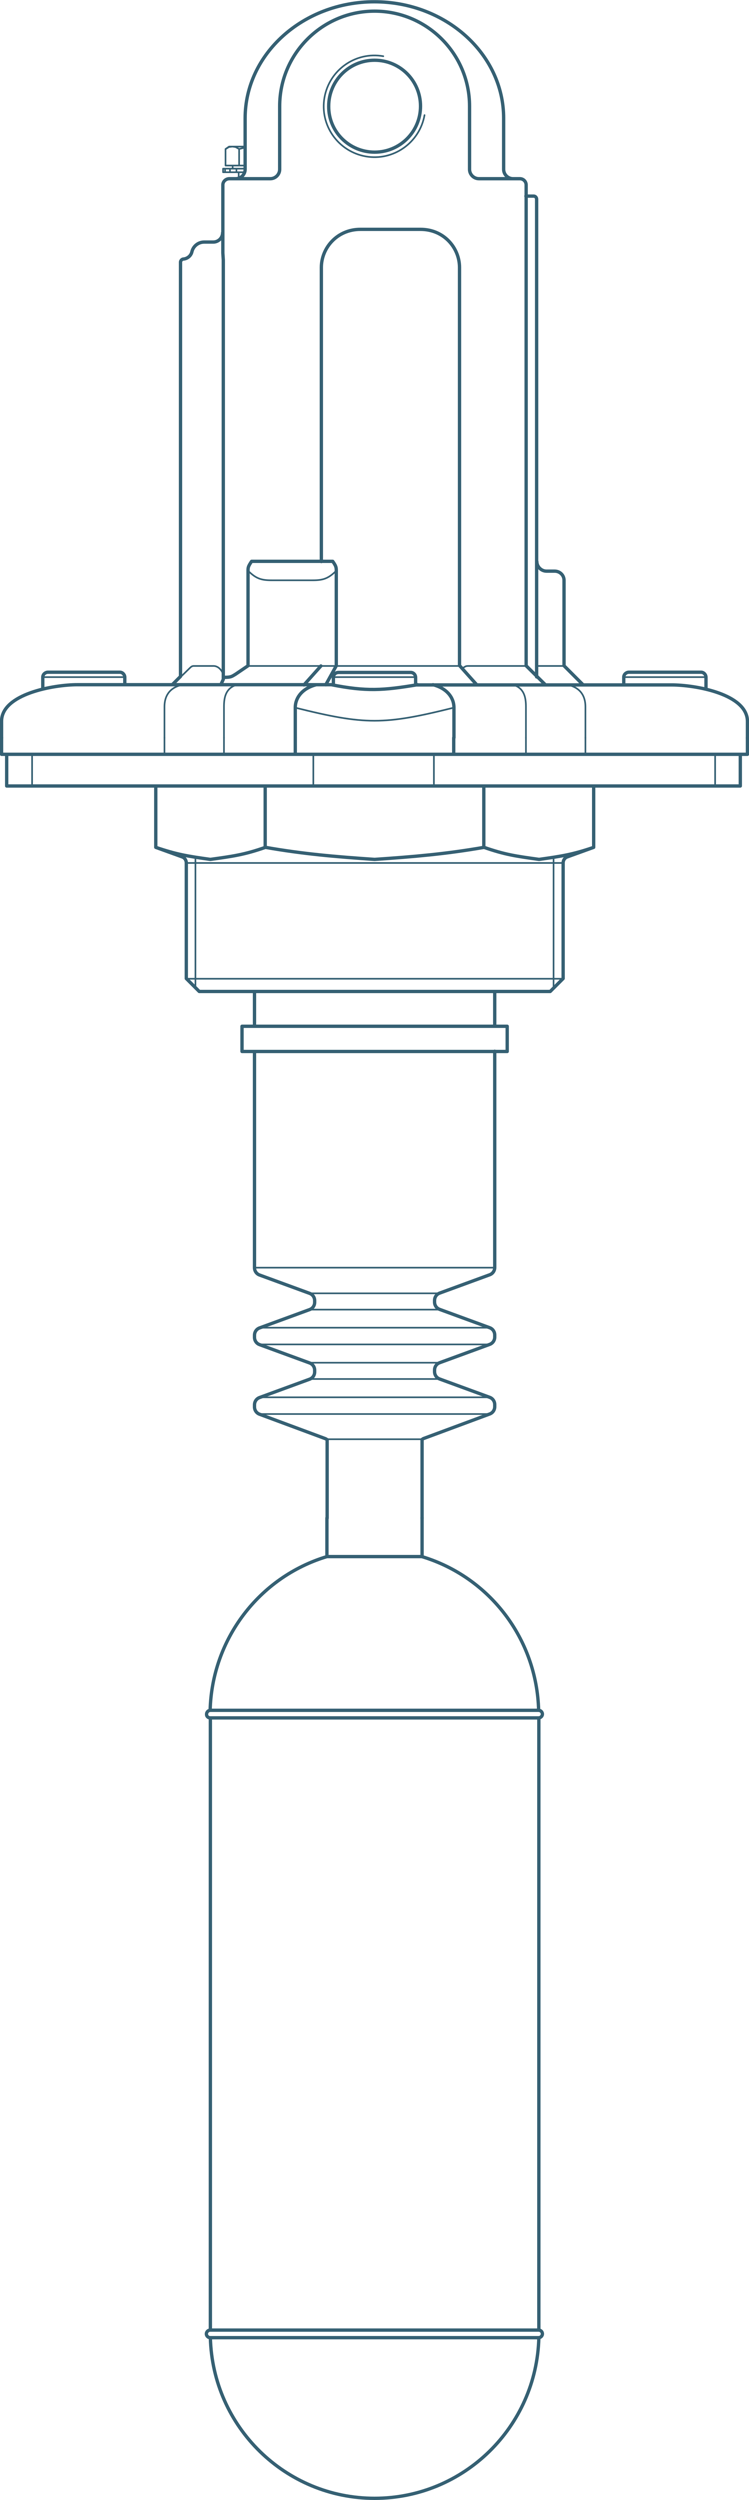 <?xml version="1.0" encoding="utf-8"?>
<!-- Generator: Adobe Illustrator 25.3.1, SVG Export Plug-In . SVG Version: 6.00 Build 0)  -->
<svg version="1.1" id="Livello_1" xmlns="http://www.w3.org/2000/svg" xmlns:xlink="http://www.w3.org/1999/xlink" x="0px" y="0px"
	 viewBox="0 0 336.1 1120.5" style="enable-background:new 0 0 336.1 1120.5;" xml:space="preserve">
<g>
	<path style="fill:none;stroke:#356073;stroke-width:1.5;stroke-linecap:round;stroke-linejoin:round;stroke-miterlimit:10;" d="
		M335.4,330.7v7.4H0.7v-7.4 M132.5,330.7v7.4 M203.6,330.7v7.4 M114.2,471.3v96.9c0,1.5,0.9,2.8,2.3,3.3l22.4,8.2
		c1.4,0.5,2.3,1.8,2.3,3.3l0,0.7c0,1.5-0.9,2.8-2.3,3.3l-22.4,8.2c-1.4,0.5-2.3,1.8-2.3,3.3v0.9c0,1.5,0.9,2.8,2.3,3.3l22.4,8.2
		c1.4,0.5,2.3,1.8,2.3,3.3l0,0.7c0,1.5-0.9,2.8-2.3,3.3l-22.4,8.2c-1.4,0.5-2.3,1.8-2.3,3.3v0.9c0,1.5,0.9,2.8,2.3,3.3l29.4,10.9
		c0.3,0.1,0.6,0.3,0.9,0.5l0,35.2 M189.4,680.4l0-35.2c0.3-0.2,0.5-0.4,0.9-0.5l29.4-10.9c1.4-0.5,2.3-1.8,2.3-3.3v-0.9
		c0-1.5-0.9-2.8-2.3-3.3l-22.4-8.2c-1.4-0.5-2.3-1.8-2.3-3.3l0-0.7c0-1.5,0.9-2.8,2.3-3.3l22.4-8.2c1.4-0.5,2.3-1.8,2.3-3.3v-0.9
		c0-1.5-0.9-2.8-2.3-3.3l-22.4-8.2c-1.4-0.5-2.3-1.8-2.3-3.3l0-0.7c0-1.5,0.9-2.8,2.3-3.3l22.4-8.2c1.4-0.5,2.3-1.8,2.3-3.3v-96.9
		 M114.2,459.9v-15.5 M227.6,471.3v-11.3h-119v11.3H227.6L227.6,471.3z M222,459.9v-15.5 M266.2,352.3h66v-14.2 M69.9,352.3v27.5
		l11.9,4.3c1.1,0.4,1.8,1.5,1.8,2.7v51.8l5.8,5.8h157.5l5.8-5.8v-51.8c0-1.2,0.7-2.3,1.8-2.7l11.9-4.3v-27.5H69.9L69.9,352.3z
		 M69.9,379.8c9.4,3.2,14.4,4,24.5,5.4c10.1-1.4,15.3-2.1,24.7-5.4c17.1,3,31.4,4.2,49,5.4c17.6-1.2,31.9-2.4,49.1-5.4
		c9.4,3.3,14.6,4,24.7,5.4c10-1.4,15.2-2.2,24.5-5.4 M217.1,352.3v27.5 M119,352.3v27.5 M69.9,352.3H3v-14.2"/>
	
		<path style="fill:none;stroke:#356073;stroke-width:0.75;stroke-linecap:round;stroke-linejoin:round;stroke-miterlimit:22.926;" d="
		M222,568.2H114.2 M116.5,595.1h103.2 M219.7,602.6H116.5 M138.8,610.8h58.4 M197.3,618.1h-58.4 M116.5,626.3h103.2 M219.7,633.8
		H116.5 M146.7,645.1h42.7 M197.3,587h-58.4 M138.8,579.7h58.4 M87.7,384.9V443 M83.5,438.7h169 M83.5,386.8h169 M248.4,443v-58.1
		 M194.7,352.3v-14.2 M140.6,352.3v-14.2 M14.4,352.3v-14.2 M320.9,352.3v-14.2 M73.8,338.1v-7.4 M100.5,338.1v-7.4 M262.7,338.1
		v-7.4 M236,338.1v-7.4"/>
	<path style="fill:none;stroke:#356073;stroke-width:1.5;stroke-linecap:round;stroke-linejoin:round;stroke-miterlimit:10;" d="
		M236,87.9h3.5c0.7,0,1.3,0.6,1.3,1.4v214.1 M261.6,306.9l-8.5-8.5v-38.3c0-2.3-1.9-4.1-4.2-4.1h-3.7c-2.3,0-4.3-2-4.3-4.3
		 M146.2,306.9l4.7-8.5v-42.7c0-1.5-0.2-2.1-1.6-4.1h-36.4c-1.4,2.1-1.6,2.6-1.6,4.1v42.7l-5.6,3.8c-1.8,1.1-2.1,1.4-5.2,1.4"/>
	
		<line style="fill:none;stroke:#356073;stroke-width:0.216;stroke-linecap:round;stroke-linejoin:round;stroke-miterlimit:10;" x1="195.3" y1="306.9" x2="195.5" y2="306.9"/>
	<path style="fill:none;stroke:#356073;stroke-width:1.5;stroke-linecap:round;stroke-linejoin:round;stroke-miterlimit:10;" d="
		M0.7,330.7v-7.4c0-12.3,23.5-16.4,34-16.4h47h24.3h43.6l0-3.3c0-1.2,1-2.2,2.3-2.2h32.4c1.2,0,2.2,1,2.2,2.3v3.3h43.6h24.3h47
		c10.5,0,34,4,34,16.4v7.4 M141.9,306.9c-5.9,1.5-9.4,5.5-9.4,10.3v13.5 M194.3,306.9c5.9,1.5,9.4,5.5,9.4,10.3v13.5 M187.4,306.9
		c-15.5,2.6-23.1,3.1-38.7,0 M56,306.9v-3.3c0-1.2-1-2.3-2.2-2.3H21.5c-1.2,0-2.3,1-2.3,2.2l0,5.3 M316.8,308.9v-5.3
		c0-1.2-1-2.3-2.2-2.3h-32.4c-1.2,0-2.3,1-2.3,2.2v3.3 M244.7,306.9l-8.6-8.5V82.9c0-1.5-1.2-2.8-2.8-2.8h-18.4
		c-2.3,0-4.2-1.9-4.2-4.2V47.6c0-23.5-19.1-42.6-42.6-42.6c-23.5,0-42.6,19.1-42.6,42.6l0,28.3c0,2.3-1.9,4.2-4.2,4.2h-18.4
		c-1.5,0-2.9,1.2-2.9,2.8v30.5l0.2,3.1v188l-1.1,2.4 M105.8,80.1c2.3,0,4.2-1.9,4.2-4.2l0-22.9c0-28.8,26-52.2,58-52.2
		s58,23.4,58,52.2l0,22.9c0,2.3,1.9,4.2,4.2,4.2 M99.9,104.3c0,2.3-1.9,4.2-4.2,4.2h-4.1c-2.6,0-4.9,1.8-5.5,4.4
		c-0.4,1.7-1.9,3-3.7,3.2c-0.7,0-1.3,0.6-1.4,1.3v185.8l-3.6,3.6 M213.9,306.9l-7.7-8.6V119.9c0-8.8-7-17.1-17.5-17.1h-27
		c-10.4,0-17.5,8.3-17.5,17.1v131.8 M144,298.5l-7.6,8.5 M168.1,68.2c11.4,0,20.6-9.2,20.6-20.6c0-11.4-9.2-20.6-20.6-20.6
		c-11.4,0-20.6,9.2-20.6,20.6C147.4,59,156.7,68.2,168.1,68.2L168.1,68.2z"/>
	<path style="fill:none;stroke:#356073;stroke-width:0.75;stroke-linecap:round;stroke-linejoin:round;stroke-miterlimit:10;" d="
		M262.7,330.7v-13.9c0-4.7-2.1-8.6-8.1-9.9 M236,330.7v-13.9c0-4.5-0.9-8.4-5.8-9.9 M107.1,77.2v2.7 M101,77.2v-1.6 M110,74.2h-8.8
		v-7.4l1.6-1.1h7.2 M104.4,74.2v1.4 M110,75.6h-9.9v1.6 M100.1,77.2h9.7 M110,66.1l-2.7,0.7l-1.6-0.9l-1.4-0.2l-1.6,0.2l-1.4,0.9
		 M107.3,66.8v7.4 M109.7,75.6v1.6 M106.1,77.2v-1.6 M103.2,75.6v1.6 M279.9,303.5h36.9 M149.6,303.5h36.9 M19.3,303.5H56
		 M132.5,317.2c31.3,7.8,39.8,7.8,71.1,0 M240.9,298.5h12.2 M111.3,298.5h39.6 M236,298.5h-25.7c-1.5,0-1.4,0.2-2.9,1.1
		 M150.9,298.5h55.3 M111.3,298.5l-5.6,3.8c-1.8,1.1-2.1,1.4-5.2,1.4c0-1.4-1.6-5.2-4.7-5.2H87c-0.7,0-1.1,0.2-1.8,0.9l-4.1,4
		 M150.9,255.8c-3.6,3.6-6,4.3-10.6,4.3h-18.4c-4.6,0-7-0.7-10.6-4.3 M172,25.2c-12.4-2.2-24.2,6.1-26.4,18.5
		c-2.2,12.4,6.1,24.2,18.5,26.4c12.4,2.2,24.2-6.1,26.4-18.5 M73.8,330.7v-13.9c0-4.7,2.1-8.6,8.1-9.9 M100.5,330.7v-13.9
		c0-4.5,0.9-8.4,5.8-9.9"/>
	<path style="fill:none;stroke:#356073;stroke-width:1.5;stroke-linecap:round;stroke-linejoin:round;stroke-miterlimit:10;" d="
		M189.4,680.4v17.3h-42.7v-17.3 M241.7,1044.4l-147.4,0c-0.9,0-1.7,0.8-1.7,1.7c0,0.9,0.8,1.7,1.7,1.7h147.4c0.9,0,1.7-0.8,1.7-1.7
		C243.4,1045.1,242.6,1044.4,241.7,1044.4L241.7,1044.4z M94.4,1047.8c1,40,33.7,72,73.7,72c40,0,72.7-32,73.7-72 M94.4,1044.4V770
		 M241.8,1044.4V770 M241.7,766.6c-0.8-31.9-21.9-59.7-52.4-68.9 M94.3,770l147.4,0c0.9,0,1.7-0.8,1.7-1.7c0-0.9-0.8-1.7-1.7-1.7
		H94.4c-0.9,0-1.7,0.8-1.7,1.7C92.6,769.3,93.4,770,94.3,770L94.3,770z M146.7,697.7c-30.5,9.2-51.6,37.1-52.4,68.9"/>
</g>
</svg>
